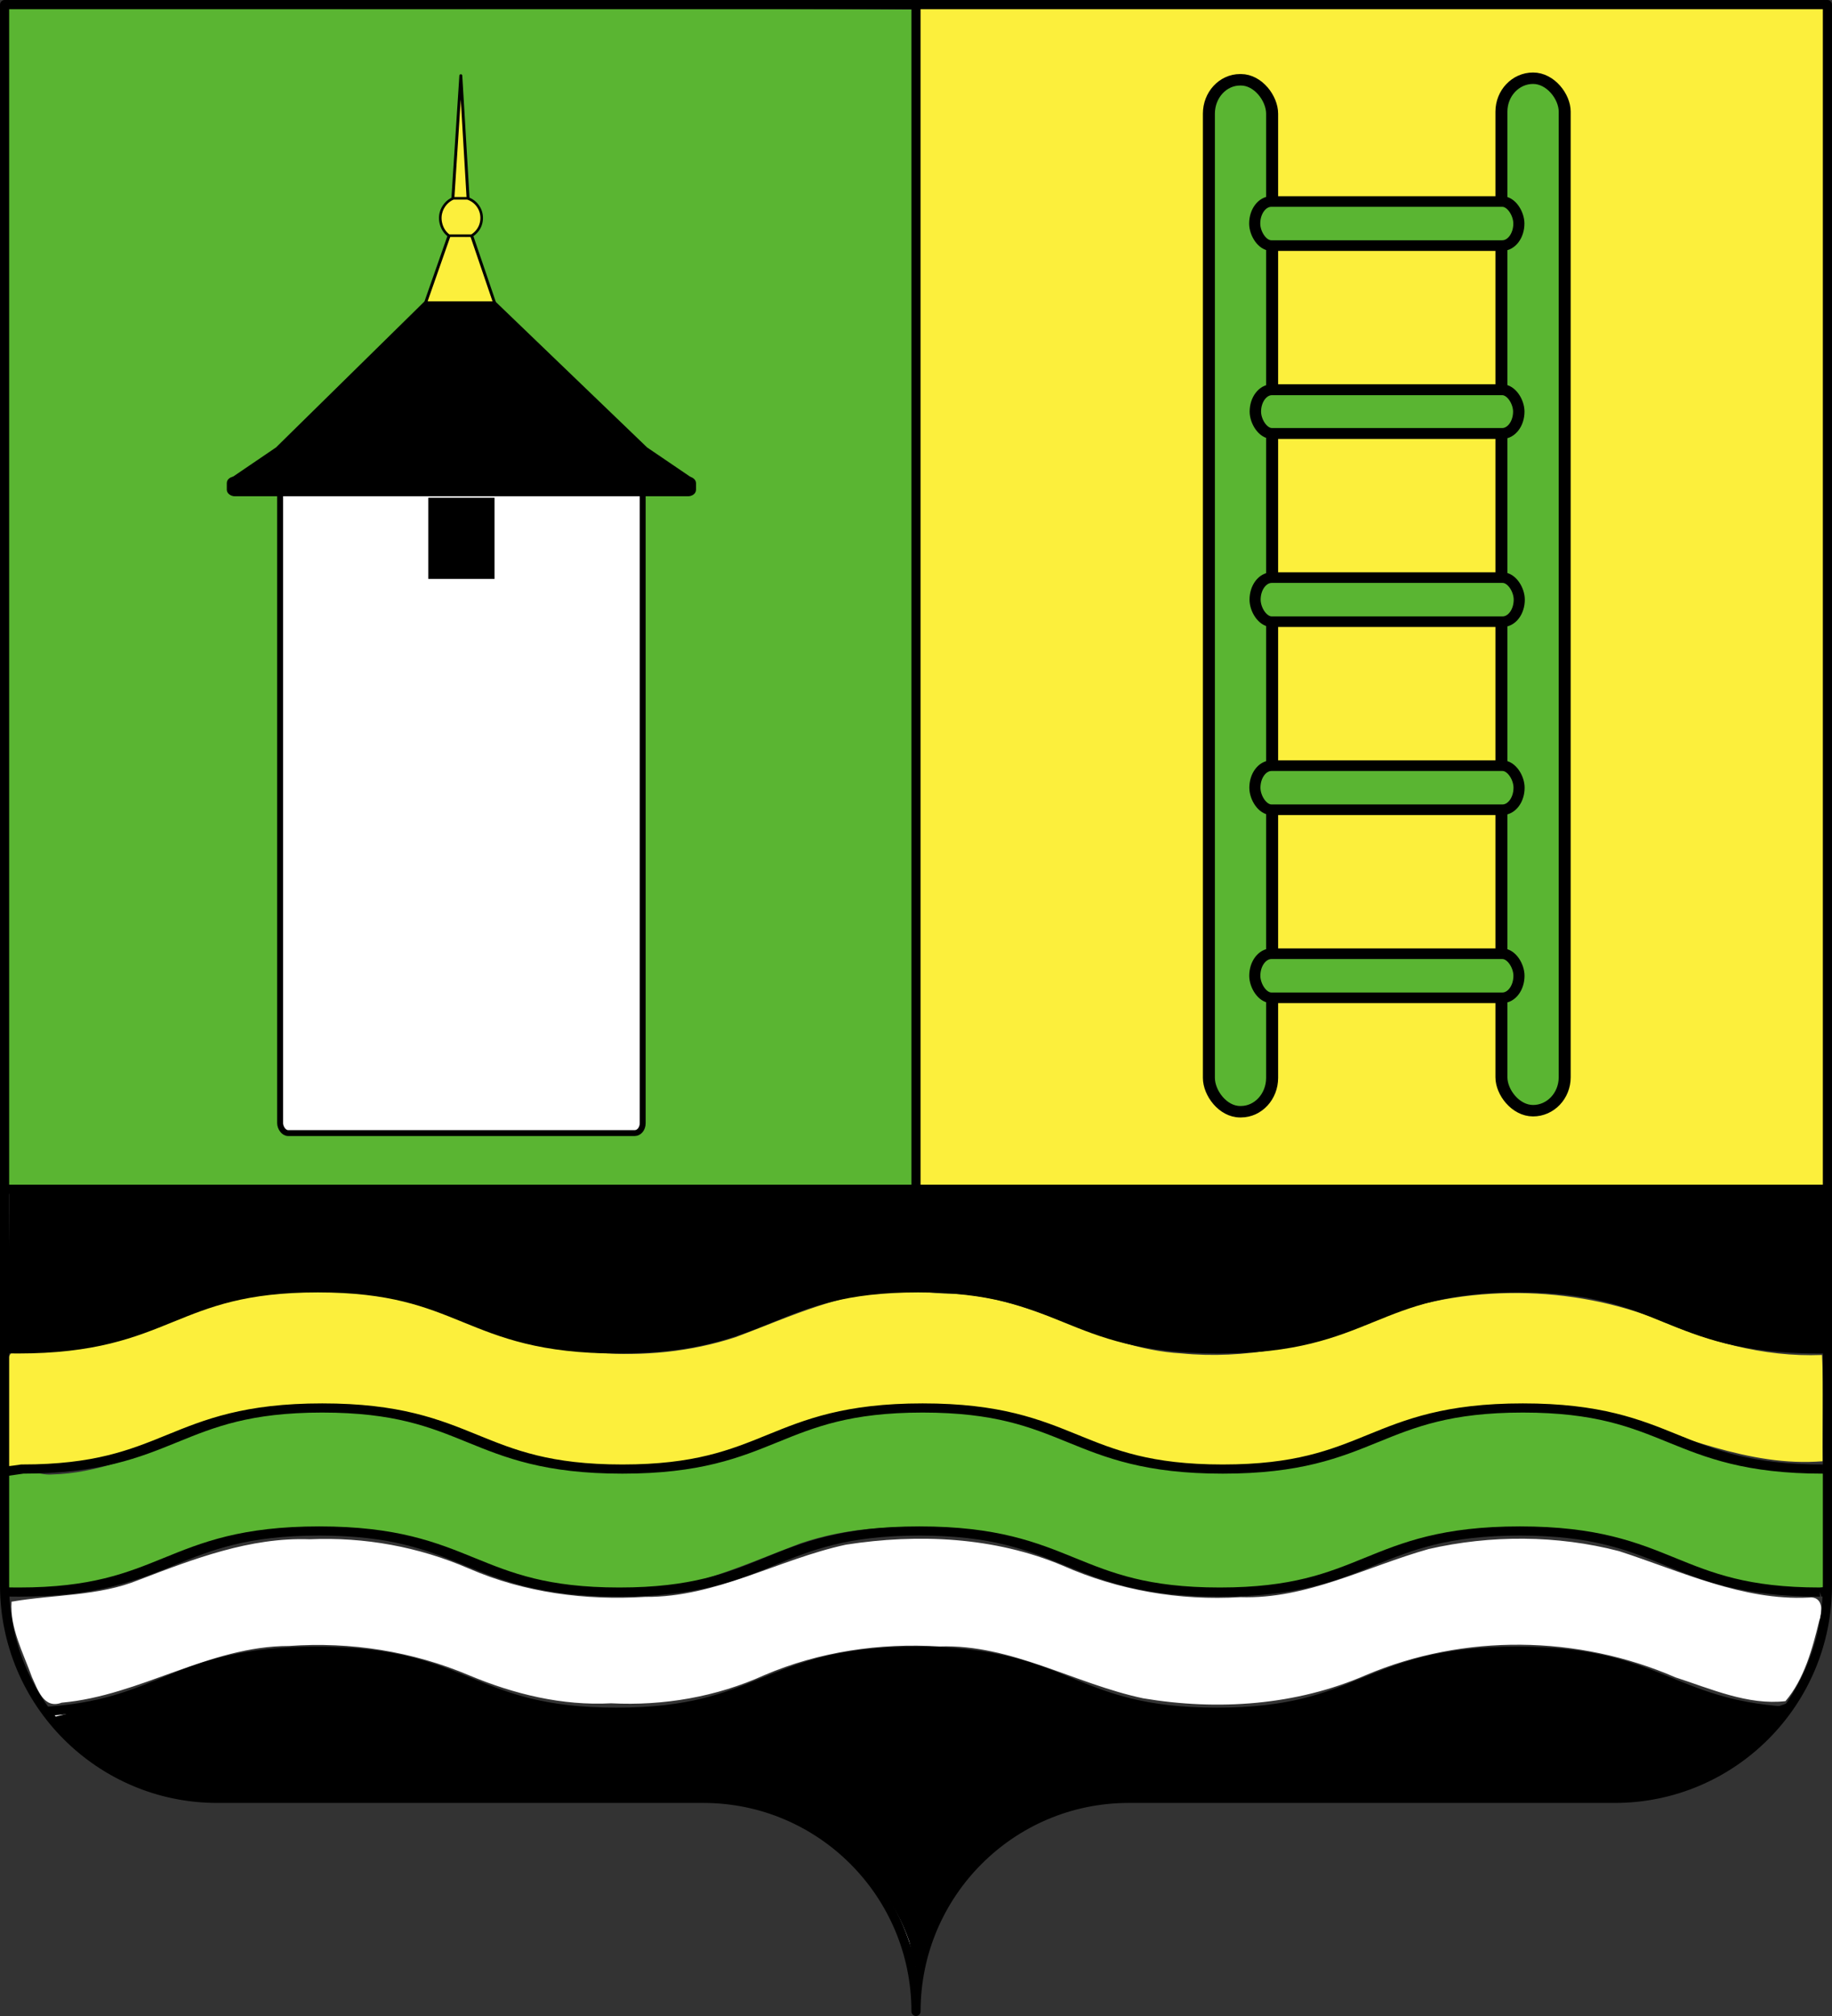 <?xml version="1.0" encoding="UTF-8" standalone="no"?>
<svg
   xmlns:dc="http://purl.org/dc/elements/1.1/"
   xmlns:cc="http://creativecommons.org/ns#"
   xmlns:rdf="http://www.w3.org/1999/02/22-rdf-syntax-ns#"
   xmlns:svg="http://www.w3.org/2000/svg"
   xmlns="http://www.w3.org/2000/svg"
   xmlns:xlink="http://www.w3.org/1999/xlink"
   xmlns:sodipodi="http://sodipodi.sourceforge.net/DTD/sodipodi-0.dtd"
   xmlns:inkscape="http://www.inkscape.org/namespaces/inkscape"
   height="660"
   width="600"
   version="1.0"
   id="svg2"
   sodipodi:version="0.32"
   inkscape:version="0.47 r22583"
   sodipodi:docname="Blason_ville_fr_Etrembières.svg"
   inkscape:output_extension="org.inkscape.output.svg.inkscape">
  <rect width="100%" height="100%" fill="#333333" stroke="none"/>
  <sodipodi:namedview
     inkscape:window-height="965"
     inkscape:window-width="1280"
     inkscape:pageshadow="2"
     inkscape:pageopacity="0.0"
     guidetolerance="10.0"
     gridtolerance="10.0"
     objecttolerance="10.0"
     borderopacity="1.0"
     bordercolor="#666666"
     pagecolor="#ffffff"
     id="base"
     showgrid="false"
     height="660px"
     inkscape:zoom="8.5559921"
     inkscape:cx="163.4325"
     inkscape:cy="636.59999"
     inkscape:window-x="-4"
     inkscape:window-y="-4"
     inkscape:current-layer="layer2"
     showborder="false"
     inkscape:showpageshadow="false"
     inkscape:window-maximized="1" />
  <defs
     id="defs6">
    <inkscape:perspective
       sodipodi:type="inkscape:persp3d"
       inkscape:vp_x="0 : 330 : 1"
       inkscape:vp_y="0 : 1000 : 0"
       inkscape:vp_z="600 : 330 : 1"
       inkscape:persp3d-origin="300 : 220 : 1"
       id="perspective61" />
    <linearGradient
       id="linearGradient2893">
      <stop
         style="stop-color:white;stop-opacity:0.314;"
         offset="0"
         id="stop2895" />
      <stop
         id="stop2897"
         offset="0.19"
         style="stop-color:white;stop-opacity:0.251;" />
      <stop
         style="stop-color:#6b6b6b;stop-opacity:0.125;"
         offset="0.6"
         id="stop2901" />
      <stop
         style="stop-color:black;stop-opacity:0.125;"
         offset="1"
         id="stop2899" />
    </linearGradient>
    <radialGradient
       inkscape:collect="always"
       xlink:href="#linearGradient2893"
       id="radialGradient11919"
       gradientUnits="userSpaceOnUse"
       gradientTransform="matrix(1.551,0,0,1.35,-227.894,-51.264)"
       cx="285.186"
       cy="200.448"
       fx="285.186"
       fy="200.448"
       r="300" />
    <clipPath
       clipPathUnits="userSpaceOnUse"
       id="clipPath3854">
      <path
         sodipodi:nodetypes="cssccccssc"
         d="M 320.978,277.868 C 282.473,277.868 251.224,261.268 251.224,240.815 251.224,220.361 251.224,176.574 251.224,156.121 251.224,135.667 219.974,119.067 181.47,119.067 L -336.023,119.067 -336.023,436.67 181.47,436.67 C 219.974,436.67 251.224,420.07 251.224,399.616 251.224,379.162 251.224,335.376 251.224,314.922 251.224,294.468 282.473,277.868 320.978,277.868 z"
         style="fill:none;stroke:#000000;stroke-width:2.188;stroke-linecap:round;stroke-linejoin:round;stroke-miterlimit:4;stroke-opacity:1;stroke-dasharray:none;stroke-dashoffset:0"
         id="path3856" />
    </clipPath>
    <clipPath
       clipPathUnits="userSpaceOnUse"
       id="clipPath3858">
      <path
         sodipodi:nodetypes="cssccccssc"
         d="M 360.313,278.367 C 321.809,278.367 290.56,261.767 290.56,241.313 290.56,220.859 290.56,177.072 290.56,156.619 290.56,136.165 259.31,119.565 220.806,119.565 L -296.687,119.565 -296.687,437.168 220.806,437.168 C 259.31,437.168 290.56,420.568 290.56,400.114 290.56,379.661 290.56,335.874 290.56,315.42 290.56,294.967 321.809,278.367 360.313,278.367 z"
         style="fill:none;stroke:#000000;stroke-width:2.188;stroke-linecap:round;stroke-linejoin:round;stroke-miterlimit:4;stroke-opacity:1;stroke-dasharray:none;stroke-dashoffset:0"
         id="path3860" />
    </clipPath>
    <clipPath
       clipPathUnits="userSpaceOnUse"
       id="clipPath3862">
      <path
         sodipodi:nodetypes="cssccccssc"
         d="M 400.586,383.497 C 362.082,383.497 330.832,366.897 330.832,346.444 330.832,325.99 330.832,282.203 330.832,261.75 330.832,241.296 299.582,224.696 261.078,224.696 L -256.415,224.696 -256.415,542.299 261.078,542.299 C 299.582,542.299 330.832,525.699 330.832,505.245 330.832,484.792 330.832,441.005 330.832,420.551 330.832,400.097 362.082,383.497 400.586,383.497 z"
         style="fill:none;stroke:#000000;stroke-width:2.188;stroke-linecap:round;stroke-linejoin:round;stroke-miterlimit:4;stroke-opacity:1;stroke-dasharray:none;stroke-dashoffset:0"
         id="path3864" />
    </clipPath>
    <clipPath
       clipPathUnits="userSpaceOnUse"
       id="clipPath3866">
      <path
         sodipodi:nodetypes="cssccccssc"
         d="M 439.921,278.117 C 401.417,278.117 370.168,261.517 370.168,241.064 370.168,220.61 370.168,176.823 370.168,156.37 370.168,135.916 338.918,119.316 300.414,119.316 L -217.079,119.316 -217.079,436.919 300.414,436.919 C 338.918,436.919 370.168,420.319 370.168,399.865 370.168,379.411 370.168,335.625 370.168,315.171 370.168,294.717 401.417,278.117 439.921,278.117 z"
         style="fill:none;stroke:#000000;stroke-width:2.188;stroke-linecap:round;stroke-linejoin:round;stroke-miterlimit:4;stroke-opacity:1;stroke-dasharray:none;stroke-dashoffset:0"
         id="path3868" />
    </clipPath>
  </defs>
  <g
     inkscape:groupmode="layer"
     id="layer1"
     inkscape:label="Fond écu"
     style="display:inline"
     sodipodi:insensitive="true">
    <path
       style="color:#000000;fill:#ffffff;fill-opacity:1;fill-rule:nonzero;stroke:none;stroke-width:1;marker:none;visibility:visible;display:inline;overflow:visible;enable-background:accumulate"
       d="M 101.414,503.924 C 81.835,503.232 63.407,510.371 45.466,517.243 32.185,522.629 17.591,521.96 3.789,524.362 3.164,532.835 7.627,541.188 10.476,549.08 12.342,553.122 14.346,559.619 20.195,557.424 45.984,555.139 68.43,538.867 94.661,538.86 114.807,537.412 135.112,540.608 153.727,548.495 168.427,554.657 184.129,558.477 200.163,557.629 217.252,558.501 234.583,555.544 250.289,548.424 268.386,540.686 288.102,537.818 307.694,539.012 331.298,538.238 351.958,551.261 374.43,556.001 398.842,560.102 424.504,558.337 447.351,548.393 479.488,534.766 516.787,535.264 548.757,549.143 560.285,552.878 572.536,558.339 584.757,556.924 590.884,549.749 593.613,539.728 595.82,530.58 597.087,527.456 596.982,522.437 592.414,523.018 570.682,524.104 550.489,514.359 530.233,507.806 509.978,502.537 488.224,502.464 467.851,507.141 447.469,512.895 427.993,523.598 406.226,522.893 386.309,524.091 366.328,520.648 348.072,512.566 325.743,503.145 300.761,502.016 277.055,505.697 254.899,510.476 234.538,523.006 211.32,522.799 191.668,524.015 171.814,521.413 153.664,513.549 137.146,506.38 119.405,503.142 101.414,503.924 z"
       id="path2867" />
    <path
       style="color:#000000;fill:#000000;fill-opacity:1;fill-rule:nonzero;stroke:none;stroke-width:1;marker:none;visibility:visible;display:inline;overflow:visible;enable-background:accumulate"
       d="M 3.089,389.262 C 3.267,405.319 2.076,425.33 2.692,441.19 19.489,440.881 37.192,439.497 52.78,433.06 70.338,425.587 88.643,420.87 107.771,421.889 127.697,421.08 145.776,428.094 163.947,435.087 184.087,442.129 207.165,442.734 228.011,439.319 249.444,434.364 269.09,421.251 291.667,421.388 311.808,420.073 330.894,423.414 349.472,431.544 365.11,437.751 382.993,442.748 399.959,441.691 418.314,442.648 435.856,435.98 452.517,429.014 475.351,419.827 500.933,419.337 524.893,423.717 546.564,429.069 568.152,441.425 591.011,441.341 598.988,444.368 600.104,436.875 599.325,430.573 599.168,417.64 597.985,401.468 597.437,388.697 399.509,388.697 200.258,390.021 2.33,390.021 L 3.089,389.262 z"
       id="path3870"
       sodipodi:nodetypes="cccccccccccccccc" />
    <g
       id="g3891">
      <path
         sodipodi:nodetypes="ccccccc"
         id="path3615"
         d="M 299.979,1.365 C 299.979,129.365 300.229,261.623 300.229,389.623 367.272,390.206 436.016,389.456 503.231,389.622 534.446,389.455 566.439,390.207 597.482,389.623 597.482,261.623 597.983,129.365 597.983,1.365 530.94,0.782 462.197,3.035 394.981,2.868 363.766,3.035 331.02,0.782 299.979,1.365 z"
         style="color:#000000;fill:#fcef3c;fill-opacity:1;fill-rule:nonzero;stroke:none;stroke-width:1;marker:none;visibility:visible;display:inline;overflow:visible;enable-background:accumulate" />
      <path
         sodipodi:nodetypes="ccccccc"
         id="path3617"
         d="M 2.229,1.616 C 2.229,129.616 1.979,261.623 1.979,389.623 69.022,390.206 137.264,388.955 204.48,389.121 235.695,388.954 268.94,389.956 299.983,389.372 299.983,261.372 298.731,131.118 298.731,3.118 231.688,2.535 164.196,3.035 96.981,2.868 65.766,3.035 33.271,1.032 2.229,1.616 z"
         style="color:#000000;fill:#5ab532;fill-opacity:1;fill-rule:nonzero;stroke:none;stroke-width:1;marker:none;visibility:visible;display:inline;overflow:visible;enable-background:accumulate" />
      <path
         id="path2839"
         d="M 1.333,389.333 C 598,389.333 598.667,389.333 598.667,389.333"
         style="fill:none;stroke:#000000;stroke-width:3;stroke-linecap:butt;stroke-linejoin:miter;stroke-miterlimit:4;stroke-opacity:1;stroke-dasharray:none" />
      <path
         id="path3613"
         d="M 300,1.333 300,388.667"
         style="fill:none;stroke:#000000;stroke-width:3;stroke-linecap:butt;stroke-linejoin:miter;stroke-miterlimit:4;stroke-opacity:1;stroke-dasharray:none" />
      <path
         sodipodi:nodetypes="cccccccccccccccccccccc"
         id="path3872"
         d="M 296.674,422.69 C 276.859,422.195 258.908,431.09 240.775,437.815 211.476,447.346 178.97,443.805 150.871,431.519 127.176,421.654 99.46,420.139 74.561,426.075 52.964,432.502 31.907,442.856 8.837,442.272 0.468,439.591 2.374,450.005 1.825,455.034 1.982,462.862 1.508,472.272 2.058,479.937 20.747,480.568 41.063,476.929 58.139,469.314 81.456,459.89 107.97,457.74 132.54,462.922 154.92,468.371 175.584,480.441 199.217,479.762 217.183,480.411 235.189,477.587 251.749,470.452 267.782,463.675 285.008,460.068 302.442,460.486 323.455,459.076 343.366,466.978 362.601,474.376 391.314,484.03 424.243,482.004 451.827,470.062 475.638,460.235 501.957,457.941 527.046,463.236 550.094,469.374 572.584,480.371 596.971,478.382 596.811,466.82 597.286,454.995 596.738,443.594 577.076,444.354 559.389,439.059 541.626,431.424 511.798,420.172 476.504,420.565 447.325,433.043 428.392,440.922 407.376,445.076 386.992,443.087 359.48,441.552 337.19,423.336 309.348,423.484 305.898,423.332 300.127,422.626 296.674,422.69 z"
         style="color:#000000;fill:#fcef3c;fill-opacity:1;fill-rule:nonzero;stroke:none;stroke-width:1;marker:none;visibility:visible;display:inline;overflow:visible;enable-background:accumulate" />
      <g
         clip-path="url(#clipPath3866)"
         transform="matrix(0,1,-1.88,0,822.779,218.579)"
         id="g3768">
        <path
           style="fill:none;stroke:#000000;stroke-width:3;stroke-miterlimit:4;stroke-opacity:1"
           d="M 220.531,2.188 C 222.056,5.979 223.031,10.465 223.031,16.25 223.031,42.395 203.031,42.386 203.031,68.531 203.031,94.677 223.031,94.698 223.031,120.844 223.031,146.989 203.031,146.98 203.031,173.125 203.031,199.27 223.031,199.261 223.031,225.406 223.031,251.552 203.031,251.573 203.031,277.719 203.031,303.864 223.031,303.855 223.031,330 223.031,356.145 203.031,356.136 203.031,382.281 203.031,408.427 223.031,408.448 223.031,434.594 223.031,460.739 203.031,460.73 203.031,486.875 203.031,513.02 223.031,513.011 223.031,539.156 223.031,565.302 203.031,565.292 203.031,591.438 203.031,599.077 204.77,604.489 207.188,608.969 258.892,643.012 300,658.5 300,658.5 300,658.5 336.795,644.651 384.531,614.344 380.462,608.731 376.969,602.371 376.969,591.438 376.969,565.292 396.969,565.302 396.969,539.156 396.969,513.011 376.969,513.02 376.969,486.875 376.969,460.73 396.969,460.739 396.969,434.594 396.969,408.448 376.969,408.427 376.969,382.281 376.969,356.136 396.969,356.145 396.969,330 396.969,303.855 376.969,303.864 376.969,277.719 376.969,251.573 396.969,251.552 396.969,225.406 396.969,199.261 376.969,199.27 376.969,173.125 376.969,146.98 396.969,146.989 396.969,120.844 396.969,94.698 376.969,94.677 376.969,68.531 376.969,42.386 396.969,42.395 396.969,16.25 396.969,10.465 395.963,5.979 394.438,2.188 L 220.531,2.188 z"
           id="rect11969" />
        <g
           id="layer1-1"
           inkscape:label="Contour final" />
      </g>
      <path
         sodipodi:nodetypes="ccccccccccccccccccccccc"
         id="path3874"
         d="M 496.691,460.864 C 476.815,460.56 458.872,469.598 440.513,476.426 420.2,484.279 397.933,483.665 376.687,480.95 354.055,476.463 333.416,461.515 309.796,461.712 290.297,459.77 271.025,464.403 252.956,471.395 227.597,482.038 198.707,483.777 172.075,477.209 153.102,471.704 135.609,461.959 115.344,461.737 95.637,459.936 75.938,463.786 57.692,471.15 40.74,477.986 19.706,481.429 1.369,480.476 0.98,492.236 2.385,509.355 2.774,521.114 22.236,522.517 42.542,516.323 60.388,509.147 82.786,500.431 107.322,500.123 130.815,504.45 152.389,509.405 172.193,520.508 194.897,520.471 214.69,521.89 233.566,518.212 251.809,510.524 276.404,500.441 305.519,499.215 331.365,505.385 353.099,511.581 374.091,522.382 397.263,521.554 416.897,522.815 437.393,515.891 455.374,508.533 475.925,499.8 496.904,498.777 518.728,500.679 543.34,504.428 568.643,521.734 594.179,520.646 602.402,523.411 596.802,513.476 596.971,508.267 596.815,499.816 597.283,491.107 596.738,482.818 574.515,484.323 554.246,473.361 533.846,466.177 522.283,462.719 508.755,460.66 496.691,460.864 z"
         style="color:#000000;fill:none;stroke:none;stroke-width:1;marker:none;visibility:visible;display:inline;overflow:visible;enable-background:accumulate" />
      <path
         sodipodi:nodetypes="cccccccccccccccccccccccc"
         id="path3889"
         d="M 102.081,460.635 C 72.193,459.539 46.605,481.948 17.039,482.72 12.391,483.179 6.465,479.604 1.985,480.406 2.152,492.301 1.657,509.074 2.229,520.801 19.117,520.521 37.891,518.267 53.522,511.659 69.377,505.691 84.742,500.083 101.892,500.67 118.6,499.951 135.131,502.92 150.619,509.181 166.961,515.501 184.262,521.45 201.98,521.052 223.16,522.094 242.85,512.55 262.314,505.207 283.122,498.214 305.975,498.985 327.425,502.955 349.721,508.394 370.562,520.492 394.045,520.205 412.694,521.226 430.939,518.568 448.122,511.358 464.83,504.224 483.156,499.714 501.336,500.67 520.534,499.899 538.53,507.272 556.174,513.923 569.009,518.512 584.631,521.813 598.134,521.273 597.986,509.453 599.412,493.134 598.904,481.451 581.064,481.004 560.93,477.863 544.61,470.605 521.368,460.861 496.126,459.232 471.652,464.246 452.703,469.228 432.747,478.876 412.892,480.108 391.906,482.25 371.863,480.471 352.389,472.269 335.157,465.274 316.747,460.641 298.051,461.636 276.383,461 256.433,470.685 236.246,476.953 207.791,484.665 175.643,481.538 148.772,469.584 133.38,463.451 118.644,460.026 102.081,460.635 z"
         style="color:#000000;fill:#5ab532;fill-opacity:1;fill-rule:nonzero;stroke:none;stroke-width:1;marker:none;visibility:visible;display:inline;overflow:visible;enable-background:accumulate" />
      <g
         clip-path="url(#clipPath3862)"
         transform="matrix(0,1,-1.88,0,1020.863,257.914)"
         id="g3768-4">
        <path
           style="fill:none;stroke:#000000;stroke-width:3;stroke-miterlimit:4;stroke-opacity:1"
           d="M 223.031,225.406 C 223.031,251.552 203.031,251.573 203.031,277.719 203.031,303.864 223.031,303.855 223.031,330 223.031,356.145 203.031,356.136 203.031,382.281 203.031,408.427 223.031,408.448 223.031,434.594 223.031,460.739 203.031,460.73 203.031,486.875 203.031,513.02 223.031,513.011 223.031,539.156 223.341,540.319 223.644,541.442 223.941,542.528"
           id="rect11969-3"
           sodipodi:nodetypes="cssssscs" />
      </g>
      <g
         style="fill:none"
         clip-path="url(#clipPath3858)"
         transform="matrix(0,1,-1.88,0,823.247,298.187)"
         id="g3768-8">
        <path
           style="fill:none;stroke:#000000;stroke-width:3;stroke-miterlimit:4;stroke-opacity:1"
           d="M 223.031,120.844 C 223.031,146.989 203.031,146.98 203.031,173.125 203.031,199.27 223.031,199.261 223.031,225.406 223.031,251.552 203.031,251.573 203.031,277.719 203.031,303.864 223.031,303.855 223.031,330 223.031,356.145 203.031,356.136 203.031,382.281 203.031,408.427 223.031,408.448 223.031,434.594 223.031,435.529 223.006,436.43 222.956,437.301 M 222.956,437.301 C 561.543,628.225 194.803,-55.18 223.031,120.844"
           id="rect11969-7"
           sodipodi:nodetypes="cssssssscc" />
      </g>
      <g
         clip-path="url(#clipPath3854)"
         transform="matrix(0,1,-1.88,0,822.311,337.522)"
         id="g3768-2">
        <path
           sodipodi:nodetypes="cssssssccc"
           style="fill:#ffffff;fill-opacity:1;fill-rule:nonzero;stroke:#000000;stroke-width:3;stroke-miterlimit:4;stroke-opacity:1"
           d="M 222.706,126.347 C 220.122,147.137 203.031,148.956 203.031,173.125 203.031,199.27 223.031,199.261 223.031,225.406 223.031,251.552 203.031,251.573 203.031,277.719 203.031,303.864 223.031,303.855 223.031,330 223.031,356.145 203.031,356.136 203.031,382.281 203.031,406.83 220.663,408.348 222.817,430.084 M 222.817,430.084 C 474.92,553.848 558.953,-17.771 203.031,68.531 204.14,90.205 225.199,103.901 222.706,126.347"
           id="rect11969-9" />
      </g>
      <path
         sodipodi:nodetypes="ccccccccccccccccccccc"
         id="path3876"
         d="M 102.583,539.92 C 84.128,539.222 64.661,547.061 47.868,553.672 39.576,557.009 25.931,560.105 17.386,562.17 15.298,565.054 23.665,569.475 24.923,571.544 35.686,581.35 51.536,588.777 66.399,588.277 124.953,590.023 182.17,588.043 240.714,590.017 266.305,593.86 289.363,611.262 297.772,635.54 298.27,636.992 299.621,646.963 300.69,643.641 308.892,621.138 327.459,596.914 351.122,590.979 371.29,587.592 392.416,589.775 412.789,589.062 456.08,588.811 494.687,589.06 537.977,588.822 558.126,583.888 575.303,573.376 583.613,560.059 573.523,557.478 560.213,556.705 550.361,552.598 534.211,546.19 517.598,539.191 499.985,539.94 481.758,538.939 462.647,544.251 445.98,551.493 423.489,561.063 400.994,563.06 377.07,559.216 353.993,554.476 330.541,539.654 306.382,540.391 288.707,539.361 269.518,542.765 253.146,549.651 235.217,557.476 217.454,561.105 197.854,559.972 178.264,560.62 160.63,553.402 142.533,547.026 129.251,541.941 116.699,539.384 102.583,539.92 z"
         style="color:#000000;fill:#000000;fill-opacity:1;fill-rule:nonzero;stroke:none;stroke-width:1;marker:none;visibility:visible;display:inline;overflow:visible;enable-background:accumulate" />
    </g>
  </g>
  <g
     inkscape:groupmode="layer"
     id="layer2"
     inkscape:label="Meubles"
     style="display:inline">
    <g
       id="g2962"
       transform="matrix(1,0,0,0.955,-39.834,16.064)">
      <rect
         ry="11.613"
         rx="10.22"
         y="10.531"
         x="435.759"
         height="353.755"
         width="20.711"
         id="rect4662"
         style="color:#000000;fill:#5ab532;fill-opacity:1;fill-rule:nonzero;stroke:#000000;stroke-width:3.932;stroke-linecap:butt;stroke-linejoin:miter;stroke-miterlimit:4;stroke-opacity:1;stroke-dasharray:none;stroke-dashoffset:0;marker:none;visibility:visible;display:inline;overflow:visible" />
      <rect
         ry="11.452"
         rx="10.365"
         y="9.993"
         x="531.567"
         height="353.945"
         width="20.723"
         id="rect5551"
         style="color:#000000;fill:#5ab532;fill-opacity:1;fill-rule:nonzero;stroke:#000000;stroke-width:3.919;stroke-linecap:butt;stroke-linejoin:miter;stroke-miterlimit:4;stroke-opacity:1;stroke-dasharray:none;stroke-dashoffset:0;marker:none;visibility:visible;display:inline;overflow:visible" />
      <rect
         ry="17.108"
         rx="5.434"
         y="310.126"
         x="450.794"
         height="15.108"
         width="86.518"
         id="rect5553"
         style="color:#000000;fill:#5ab532;fill-opacity:1;fill-rule:nonzero;stroke:#000000;stroke-width:3.637;stroke-linecap:butt;stroke-linejoin:miter;stroke-miterlimit:4;stroke-opacity:1;stroke-dasharray:none;stroke-dashoffset:0;marker:none;visibility:visible;display:inline;overflow:visible" />
      <rect
         ry="17.108"
         rx="5.434"
         y="245.659"
         x="450.825"
         height="15.108"
         width="86.518"
         id="rect5559"
         style="color:#000000;fill:#5ab532;fill-opacity:1;fill-rule:nonzero;stroke:#000000;stroke-width:3.637;stroke-linecap:butt;stroke-linejoin:miter;stroke-miterlimit:4;stroke-opacity:1;stroke-dasharray:none;stroke-dashoffset:0;marker:none;visibility:visible;display:inline;overflow:visible" />
      <rect
         ry="17.108"
         rx="5.434"
         y="181.193"
         x="450.888"
         height="15.108"
         width="86.518"
         id="rect5561"
         style="color:#000000;fill:#5ab532;fill-opacity:1;fill-rule:nonzero;stroke:#000000;stroke-width:3.637;stroke-linecap:butt;stroke-linejoin:miter;stroke-miterlimit:4;stroke-opacity:1;stroke-dasharray:none;stroke-dashoffset:0;marker:none;visibility:visible;display:inline;overflow:visible" />
      <rect
         ry="8.046"
         rx="5.434"
         y="116.779"
         x="450.978"
         height="15.004"
         width="86.275"
         id="rect5563"
         style="color:#000000;fill:#5ab532;fill-opacity:1;fill-rule:nonzero;stroke:#000000;stroke-width:3.738;stroke-linecap:butt;stroke-linejoin:miter;stroke-miterlimit:4;stroke-opacity:1;stroke-dasharray:none;stroke-dashoffset:0;marker:none;visibility:visible;display:inline;overflow:visible" />
      <rect
         ry="17.108"
         rx="5.434"
         y="52.262"
         x="450.762"
         height="15.108"
         width="86.518"
         id="rect5565"
         style="color:#000000;fill:#5ab532;fill-opacity:1;fill-rule:nonzero;stroke:#000000;stroke-width:3.637;stroke-linecap:butt;stroke-linejoin:miter;stroke-miterlimit:4;stroke-opacity:1;stroke-dasharray:none;stroke-dashoffset:0;marker:none;visibility:visible;display:inline;overflow:visible" />
    </g>
    <g
       id="g3856">
      <path
         id="path3752"
         d="M 147.29,77.547 C 144.841,84.531 142.341,91.507 139.994,98.526 140.251,98.975 140.975,98.694 141.415,98.803 147.854,98.857 154.296,98.903 160.734,98.775 161.07,98.826 161.569,98.63 161.278,98.218 159.009,91.349 156.635,84.514 154.311,77.663 153.698,77.367 152.864,77.614 152.168,77.522 150.548,77.552 148.886,77.406 147.29,77.547 z"
         style="color:#000000;fill:#fcef3c;fill-opacity:1;fill-rule:nonzero;stroke:none;stroke-width:1;marker:none;visibility:visible;display:inline;overflow:visible;enable-background:accumulate" />
      <rect
         ry="3.238"
         rx="2.6"
         y="159.221"
         x="91.743"
         height="211.727"
         width="118.748"
         id="rect2973"
         style="color:#000000;fill:#ffffff;fill-opacity:1;stroke:#000000;stroke-width:1.939;stroke-linecap:butt;stroke-linejoin:miter;stroke-miterlimit:4;stroke-opacity:1;stroke-dasharray:none;stroke-dashoffset:0;marker:none;visibility:visible;display:inline;overflow:visible;enable-background:accumulate" />
      <rect
         ry="1.154"
         rx="1.677"
         y="156.977"
         x="75.234"
         height="4.537"
         width="151.767"
         id="rect3747"
         style="color:#000000;fill:#000000;fill-opacity:1;stroke:#000000;stroke-width:1.909;stroke-linecap:butt;stroke-linejoin:miter;stroke-miterlimit:4;stroke-opacity:1;stroke-dasharray:none;stroke-dashoffset:0;marker:none;visibility:visible;display:inline;overflow:visible;enable-background:accumulate" />
      <rect
         ry="0"
         rx="0"
         y="163.41"
         x="140.716"
         height="25.677"
         width="20.803"
         id="rect3749"
         style="color:#000000;fill:#000000;fill-opacity:1;stroke:#000000;stroke-width:0.882;stroke-linecap:butt;stroke-linejoin:miter;stroke-miterlimit:4;stroke-opacity:1;stroke-dasharray:none;stroke-dashoffset:0;marker:none;visibility:visible;display:inline;overflow:visible;enable-background:accumulate" />
      <path
         id="path3753"
         d="M 77.01,156.445 90.846,147.042 139.358,99.356 161.875,99.356 211.482,147.042 225.225,156.377"
         style="fill:#000000;fill-opacity:1;stroke:#000000;stroke-width:1.432;stroke-linecap:square;stroke-linejoin:miter;stroke-miterlimit:4;stroke-opacity:1;stroke-dasharray:none"
         sodipodi:nodetypes="cccccc" />
      <path
         sodipodi:nodetypes="ccccccc"
         id="path3729"
         d="M 154.597,77.486 161.998,99.194 M 148.323,64.953 150.924,24.784 153.293,64.837 M 139.446,98.917 146.963,77.486"
         style="fill:#fcef3c;fill-opacity:1;stroke:#000000;stroke-width:0.96px;stroke-linecap:round;stroke-linejoin:round;stroke-opacity:1" />
      <path
         sodipodi:nodetypes="cccccccc"
         id="path3731"
         d="M 147.037,77.157 C 144.757,75.572 143.694,72.276 144.42,69.637 144.934,67.582 146.51,65.701 148.495,64.913 L 153.064,64.913 C 154.536,65.395 155.846,66.369 156.668,67.673 158.191,69.971 158.107,73.166 156.444,75.373 155.922,76.085 155.256,76.696 154.496,77.157 L 147.037,77.157 z"
         style="color:#000000;fill:#fcef3c;fill-opacity:1;stroke:#000000;stroke-width:0.847;stroke-linecap:round;stroke-linejoin:round;stroke-miterlimit:4;stroke-opacity:1;stroke-dasharray:none;stroke-dashoffset:0;marker:none;visibility:visible;display:inline;overflow:visible;enable-background:accumulate" />
    </g>
  </g>
  <g
     inkscape:groupmode="layer"
     id="layer3"
     inkscape:label="Reflet final"
     style="display:none"
     sodipodi:insensitive="true">
    <path
       id="path2875"
       style="fill:url(#radialGradient11919);fill-opacity:1;fill-rule:evenodd;stroke:none"
       d="M 1.5,1.5 1.5,518.991 C 1.5,557.496 32.703,588.746 71.15,588.746 109.597,588.746 191.903,588.746 230.35,588.746 268.797,588.745 300,619.996 300,658.5 300,619.996 331.203,588.746 369.65,588.746 408.097,588.745 490.403,588.746 528.85,588.746 567.297,588.746 598.5,557.496 598.5,518.991 L 598.5,1.5 1.5,1.5 z" />
  </g>
  <g
     inkscape:groupmode="layer"
     id="layer4"
     inkscape:label="Contour final"
     sodipodi:insensitive="true">
    <path
       id="path1572"
       style="fill:none;stroke:#000000;stroke-width:3;stroke-linecap:round;stroke-linejoin:round;stroke-miterlimit:4;stroke-opacity:1;stroke-dasharray:none;stroke-dashoffset:0"
       d="M 300,658.5 C 300,619.996 331.203,588.746 369.65,588.746 408.097,588.746 490.403,588.746 528.85,588.746 567.297,588.746 598.5,557.497 598.5,518.993 L 598.5,1.5 1.5,1.5 1.5,518.993 C 1.5,557.497 32.703,588.746 71.15,588.746 109.597,588.746 191.903,588.746 230.35,588.746 268.797,588.746 300,619.996 300,658.5 z"
       sodipodi:nodetypes="cssccccssc" />
  </g>
</svg>
